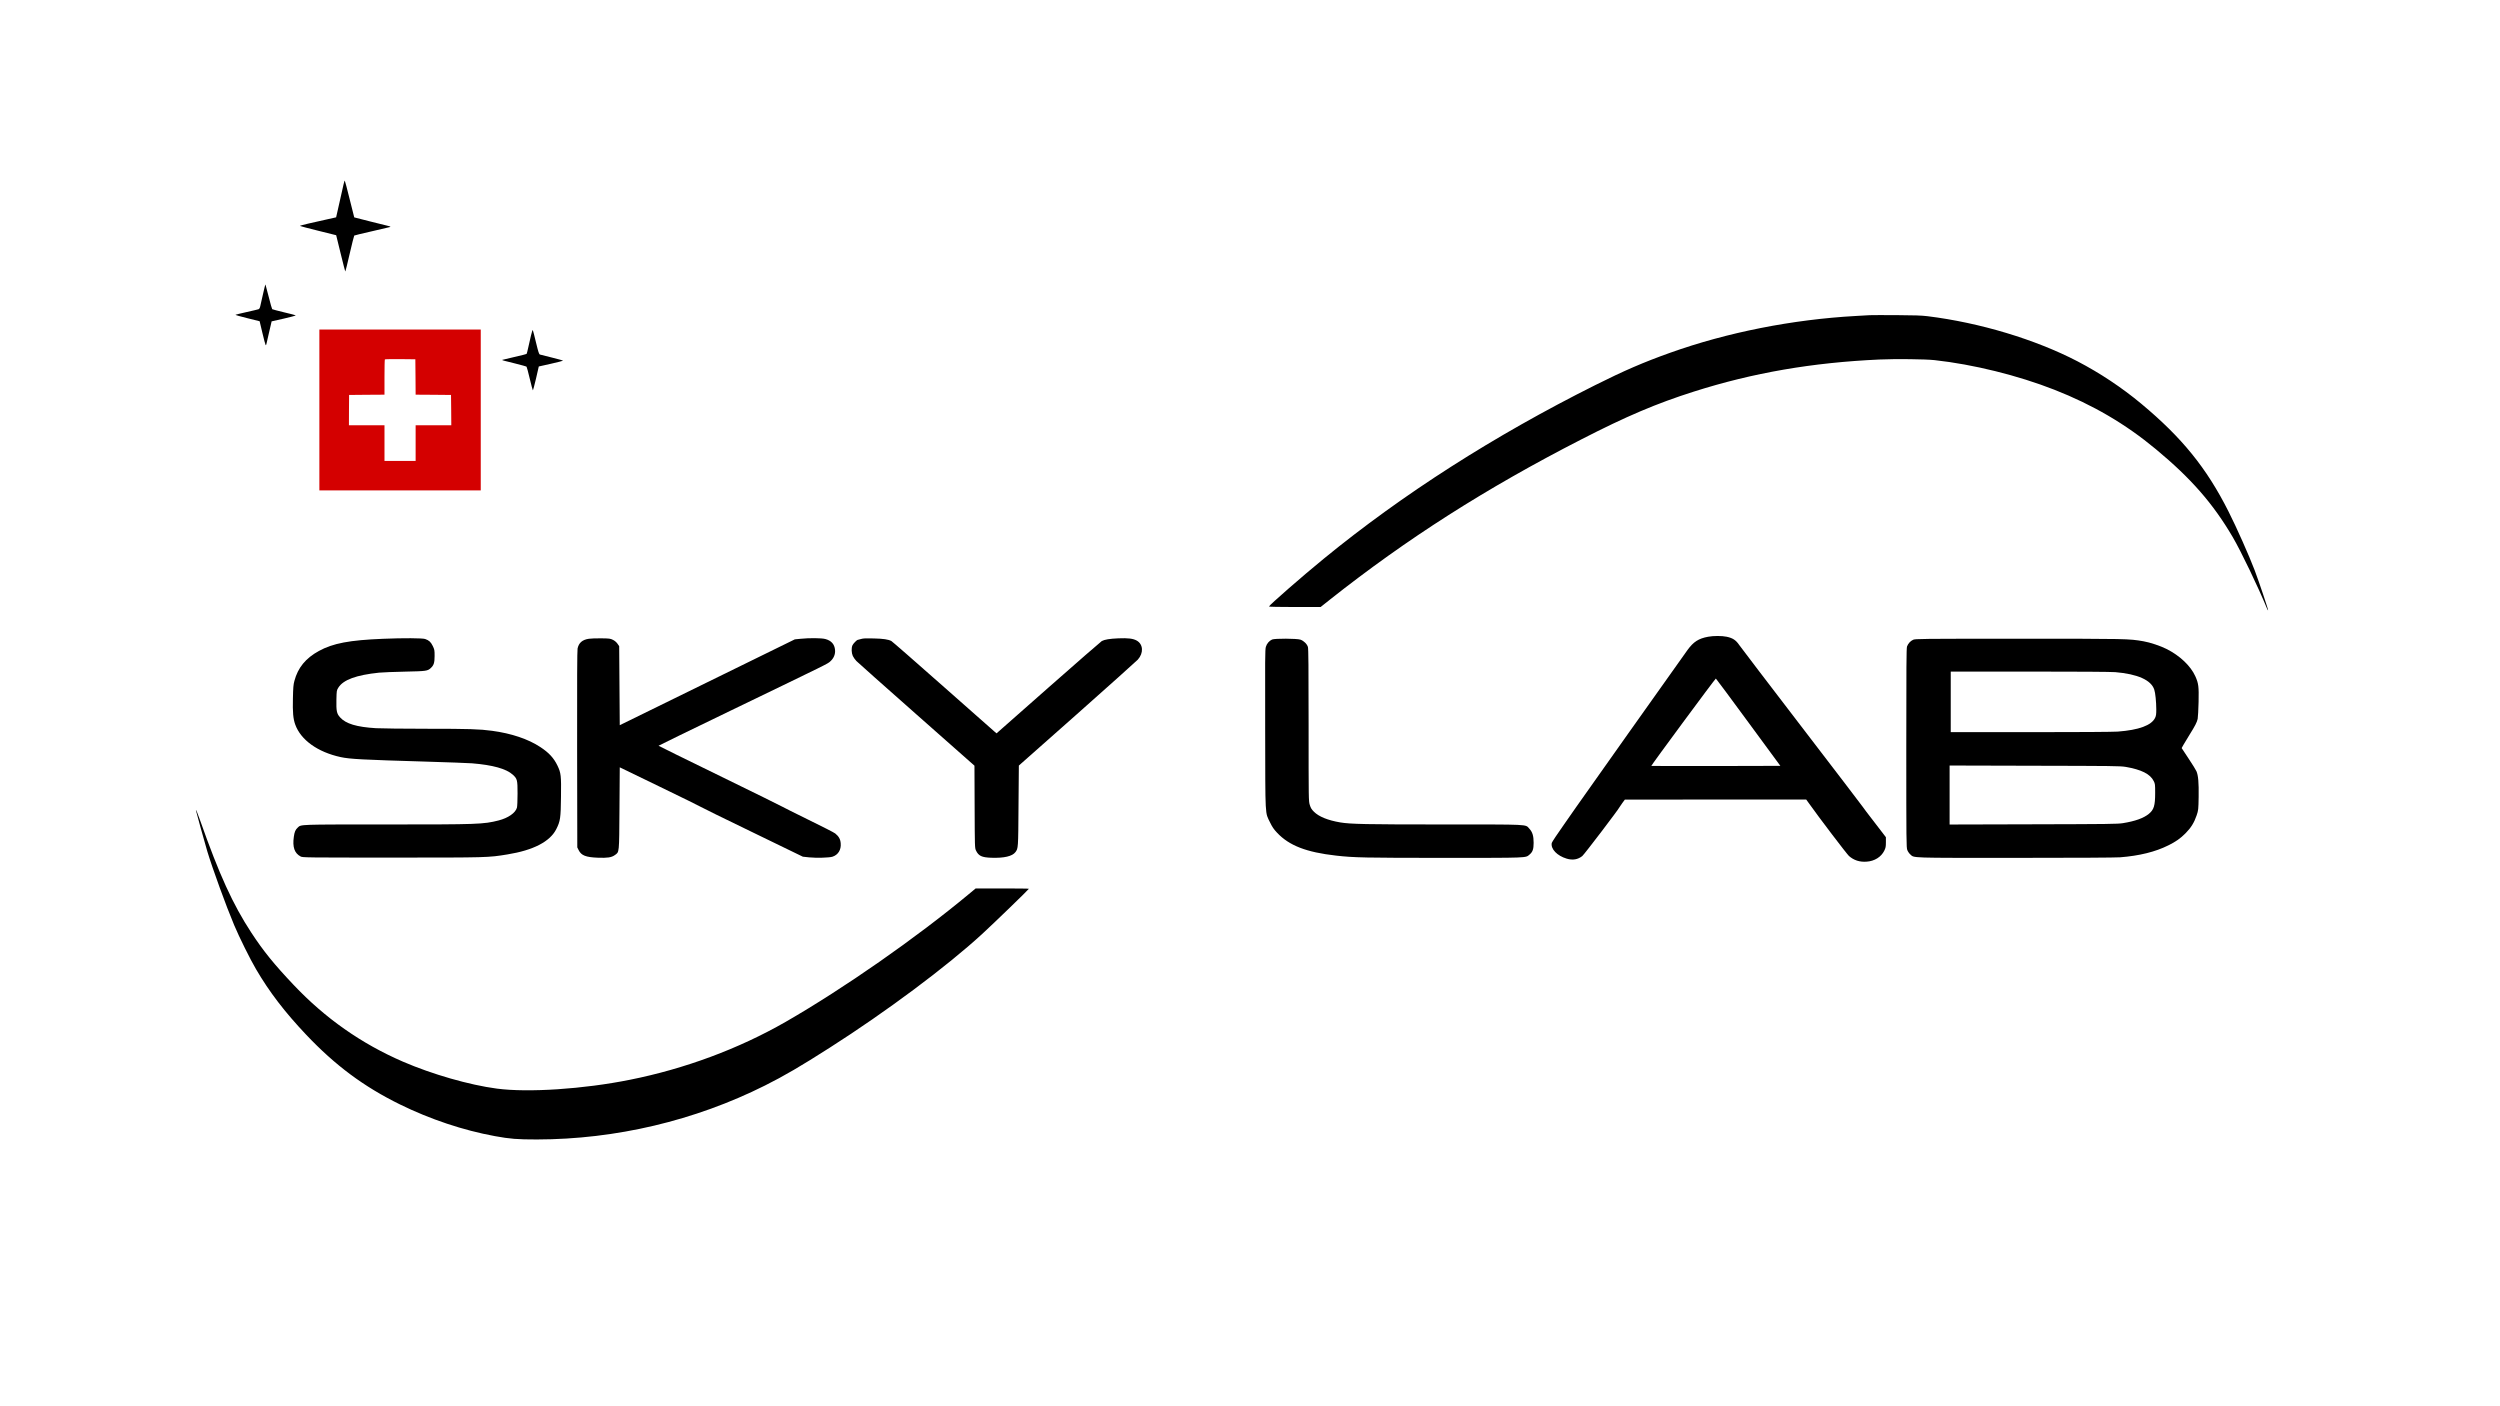 <?xml version="1.0" encoding="UTF-8" standalone="no"?>
<svg
   version="1.0"
   width="4415pt"
   height="2483pt"
   viewBox="0 0 4415 2483"
   preserveAspectRatio="xMidYMid meet"
   id="svg12"
   sodipodi:docname="Skylab-Logo-red.svg"
   inkscape:version="1.3.2 (091e20e, 2023-11-25, custom)"
   xmlns:inkscape="http://www.inkscape.org/namespaces/inkscape"
   xmlns:sodipodi="http://sodipodi.sourceforge.net/DTD/sodipodi-0.dtd"
   xmlns="http://www.w3.org/2000/svg"
   xmlns:svg="http://www.w3.org/2000/svg">
  <defs
     id="defs12" />
  <sodipodi:namedview
     id="namedview12"
     pagecolor="#ffffff"
     bordercolor="#000000"
     borderopacity="0.25"
     inkscape:showpageshadow="2"
     inkscape:pageopacity="0.0"
     inkscape:pagecheckerboard="0"
     inkscape:deskcolor="#d1d1d1"
     inkscape:document-units="pt"
     inkscape:zoom="0.38323896"
     inkscape:cx="2943.3333"
     inkscape:cy="1655.625"
     inkscape:window-width="3072"
     inkscape:window-height="1657"
     inkscape:window-x="1912"
     inkscape:window-y="-8"
     inkscape:window-maximized="1"
     inkscape:current-layer="g12" />
  <g
     transform="translate(0,2483) scale(0.1,-0.1)"
     fill="#000000"
     stroke="none"
     id="g12">
    <path
       d="M6067 21573 c-8 -38 -41 -183 -73 -324 l-58 -257 -165 -37 c-91 -20 -237 -53 -324 -73 -87 -19 -154 -39 -150 -42 4 -4 150 -42 323 -85 173 -42 316 -78 317 -79 1 0 36 -146 79 -323 43 -178 80 -320 83 -317 3 3 38 145 77 315 39 171 76 314 80 319 5 4 144 38 309 75 165 38 309 71 320 75 24 9 35 6 -343 98 -155 38 -284 71 -286 73 -2 2 -39 149 -82 326 -44 178 -82 323 -85 323 -4 0 -14 -30 -22 -67z"
       id="path1" />
    <path
       d="M4646 19643 c-21 -93 -43 -190 -49 -217 -7 -33 -17 -51 -31 -57 -12 -4 -106 -27 -211 -50 -104 -23 -193 -45 -197 -48 -4 -4 90 -31 210 -60 l217 -54 49 -206 c27 -113 52 -210 57 -215 4 -5 10 2 13 15 4 13 26 109 49 214 l44 190 217 49 c119 27 213 53 209 57 -4 4 -98 28 -208 54 -110 27 -204 51 -208 55 -5 4 -33 103 -62 220 -29 116 -55 213 -57 216 -3 2 -22 -71 -42 -163z"
       id="path2" />
    <path
       d="M33020 19264 c-30 -2 -140 -8 -245 -14 -1120 -62 -2272 -290 -3278 -649 -471 -168 -818 -318 -1327 -573 -1788 -895 -3398 -1924 -4795 -3067 -369 -301 -965 -822 -965 -842 0 -5 191 -9 456 -9 l456 0 161 128 c1365 1080 2757 1968 4445 2833 792 407 1329 635 1984 843 1044 332 2089 513 3278 567 281 13 816 7 975 -11 685 -75 1471 -270 2116 -523 678 -266 1256 -604 1792 -1050 621 -515 1009 -959 1357 -1552 146 -249 454 -891 604 -1259 9 -22 18 -37 21 -34 6 6 -163 511 -238 708 -96 253 -319 756 -463 1040 -386 766 -820 1301 -1539 1900 -344 286 -724 539 -1128 750 -745 387 -1724 682 -2647 796 -102 13 -235 17 -550 19 -228 1 -440 1 -470 -1z"
       id="path3" />
    <path
       d="M5640 17590 l0 -1420 1425 0 1425 0 0 1420 0 1420 -1425 0 -1425 0 0 -1420z m1698 583 l2 -313 313 -2 312 -3 3 -267 2 -268 -315 0 -315 0 0 -315 0 -315 -275 0 -275 0 0 315 0 315 -314 0 -314 0 1 268 2 267 313 3 312 2 0 308 c0 170 3 312 7 315 4 4 126 6 272 5 l266 -3 3 -312z"
       id="path4"
       style="fill:#d40000" />
    <path
       d="M9377 18904 c-14 -60 -35 -155 -48 -211 -12 -56 -25 -106 -28 -111 -3 -5 -100 -31 -216 -56 -115 -26 -211 -49 -214 -51 -6 -7 8 -11 222 -63 109 -27 202 -53 206 -58 5 -5 30 -99 56 -209 26 -110 51 -204 55 -208 3 -4 29 89 56 207 l49 214 210 47 c115 26 213 51 218 55 4 3 -82 28 -190 54 -109 26 -207 51 -218 55 -17 7 -28 44 -69 212 -26 112 -52 210 -56 218 -5 9 -17 -28 -33 -95z"
       id="path5" />
    <path
       d="M30165 13585 c-168 -31 -258 -89 -363 -233 -163 -227 -1962 -2764 -1962 -2768 0 -3 -97 -142 -215 -308 -118 -167 -218 -317 -221 -333 -21 -106 94 -226 265 -277 105 -31 196 -16 274 46 34 27 644 828 658 864 2 6 24 38 49 72 l45 61 1602 1 1601 0 44 -61 c176 -249 673 -902 711 -936 87 -76 189 -109 311 -100 141 9 258 83 313 195 24 50 28 69 28 147 l0 90 -202 263 c-112 144 -203 265 -203 268 0 3 -480 632 -1067 1397 -587 766 -1090 1425 -1118 1466 -59 87 -114 123 -221 146 -84 18 -234 18 -329 0z m710 -1510 l566 -770 -1137 -3 c-626 -1 -1139 0 -1142 2 -6 7 1131 1546 1140 1543 4 -1 262 -348 573 -772z"
       id="path6" />
    <path
       d="M6766 13549 c-597 -24 -886 -79 -1136 -216 -233 -128 -369 -295 -431 -528 -18 -66 -22 -118 -26 -305 -6 -251 4 -363 41 -466 99 -273 397 -486 801 -574 167 -36 388 -47 1505 -80 377 -11 744 -25 815 -30 368 -30 605 -96 721 -201 79 -73 84 -92 84 -334 0 -120 -5 -227 -11 -249 -26 -92 -155 -182 -324 -225 -268 -68 -358 -71 -1986 -71 -1562 0 -1500 2 -1561 -55 -41 -38 -57 -75 -69 -162 -26 -183 11 -291 121 -349 34 -18 92 -19 1610 -19 1704 0 1698 0 2042 56 457 74 751 226 862 447 71 141 79 195 83 570 5 376 0 421 -62 551 -65 135 -152 229 -303 328 -215 142 -511 241 -852 287 -220 30 -410 36 -1145 36 -407 0 -814 5 -905 10 -343 21 -533 78 -635 192 -59 66 -68 111 -64 314 4 159 4 161 34 210 87 139 316 223 720 265 61 6 268 14 460 18 375 8 396 11 453 64 53 49 67 93 67 212 0 105 -2 114 -33 178 -35 71 -65 98 -133 122 -46 17 -389 19 -743 4z"
       id="path7" />
    <path
       d="M10397 13549 c-113 -17 -176 -72 -197 -172 -7 -36 -10 -578 -8 -1782 l3 -1730 24 -48 c46 -94 127 -126 336 -134 174 -7 244 4 303 46 81 59 76 15 82 828 l5 722 710 -344 c391 -189 716 -349 724 -356 7 -7 415 -207 907 -445 l892 -433 112 -12 c128 -13 357 -7 413 12 99 33 154 122 144 235 -5 74 -34 124 -97 175 -19 16 -233 125 -475 243 -242 119 -448 222 -458 229 -10 8 -506 252 -1102 543 -597 291 -1085 531 -1085 534 0 3 573 282 1273 620 1775 857 1707 824 1759 869 62 55 92 126 85 203 -9 101 -66 165 -172 193 -70 18 -282 20 -436 4 l-102 -10 -1546 -758 -1546 -758 -5 697 -5 698 -30 44 c-19 27 -48 52 -80 68 -47 23 -61 25 -210 27 -88 1 -186 -3 -218 -8z"
       id="path8" />
    <path
       d="M15205 13545 c-27 -8 -53 -14 -57 -15 -17 -1 -82 -68 -94 -97 -21 -49 -17 -136 7 -188 11 -24 40 -64 62 -88 23 -24 502 -449 1064 -946 l1022 -903 3 -727 c3 -715 3 -727 24 -771 45 -95 101 -122 269 -128 225 -8 373 26 427 99 50 68 50 60 55 816 l6 713 1028 910 c565 501 1048 934 1073 961 105 117 96 271 -19 336 -64 36 -151 47 -324 40 -156 -7 -242 -21 -293 -48 -14 -8 -439 -377 -943 -822 l-916 -808 -33 28 c-19 16 -430 379 -915 808 -485 429 -894 786 -909 794 -54 29 -141 42 -312 46 -135 4 -186 2 -225 -10z"
       id="path9" />
    <path
       d="M22465 13536 c-50 -22 -94 -73 -110 -130 -14 -47 -15 -218 -12 -1457 3 -1590 -4 -1456 87 -1645 39 -80 65 -118 124 -181 213 -226 517 -344 1041 -403 311 -36 522 -40 1916 -40 1491 0 1429 -2 1499 57 57 47 74 96 74 208 0 123 -20 191 -77 252 -72 78 29 73 -1511 73 -1374 0 -1646 6 -1826 36 -219 37 -379 102 -466 189 -42 42 -56 65 -73 120 -21 67 -21 77 -21 1407 0 1030 -3 1350 -12 1382 -16 53 -73 109 -133 130 -64 21 -452 23 -500 2z"
       id="path10" />
    <path
       d="M33785 13531 c-48 -22 -88 -66 -107 -118 -11 -31 -13 -354 -13 -1793 0 -1671 1 -1757 18 -1802 10 -26 34 -61 53 -77 73 -65 -36 -61 1854 -61 1098 0 1764 4 1851 10 341 27 622 96 852 211 136 68 209 119 303 213 96 96 154 190 197 318 30 91 31 97 35 326 4 252 -7 378 -39 452 -11 25 -74 127 -141 227 l-120 182 32 58 c18 32 66 112 107 177 98 157 131 220 144 281 5 28 13 161 16 298 6 274 -1 328 -58 455 -82 182 -274 364 -508 481 -109 55 -292 116 -408 136 -262 45 -269 45 -2198 45 -1754 0 -1832 -1 -1870 -19z m3570 -571 c395 -33 634 -140 689 -308 20 -59 35 -214 36 -351 0 -86 -4 -112 -21 -148 -64 -133 -287 -215 -659 -243 -83 -6 -681 -10 -1542 -10 l-1408 0 0 535 0 535 1393 0 c849 0 1439 -4 1512 -10z m183 -1673 c279 -48 435 -126 496 -250 25 -48 26 -59 26 -211 0 -225 -22 -296 -113 -370 -93 -75 -240 -128 -457 -163 -95 -15 -251 -17 -1582 -20 l-1478 -4 0 521 0 521 1503 -4 c1379 -3 1510 -4 1605 -20z"
       id="path11" />
    <path
       d="M3460 10519 c0 -11 154 -565 201 -724 88 -293 333 -968 475 -1304 89 -212 284 -605 385 -776 237 -405 506 -756 885 -1157 513 -542 1018 -918 1659 -1233 531 -261 1117 -457 1675 -559 268 -49 392 -59 740 -59 1394 2 2788 331 4030 953 336 168 634 342 1145 669 996 635 2068 1435 2690 2007 204 187 825 788 825 798 0 4 -212 6 -470 6 l-470 0 -118 -98 c-934 -777 -2210 -1667 -3237 -2258 -826 -474 -1779 -829 -2752 -1023 -821 -165 -1794 -229 -2348 -156 -486 64 -1143 253 -1659 476 -736 319 -1374 767 -1931 1356 -343 362 -536 600 -747 923 -325 496 -568 1028 -903 1980 -50 141 -75 201 -75 179z"
       id="path12" />
  </g>
</svg>
